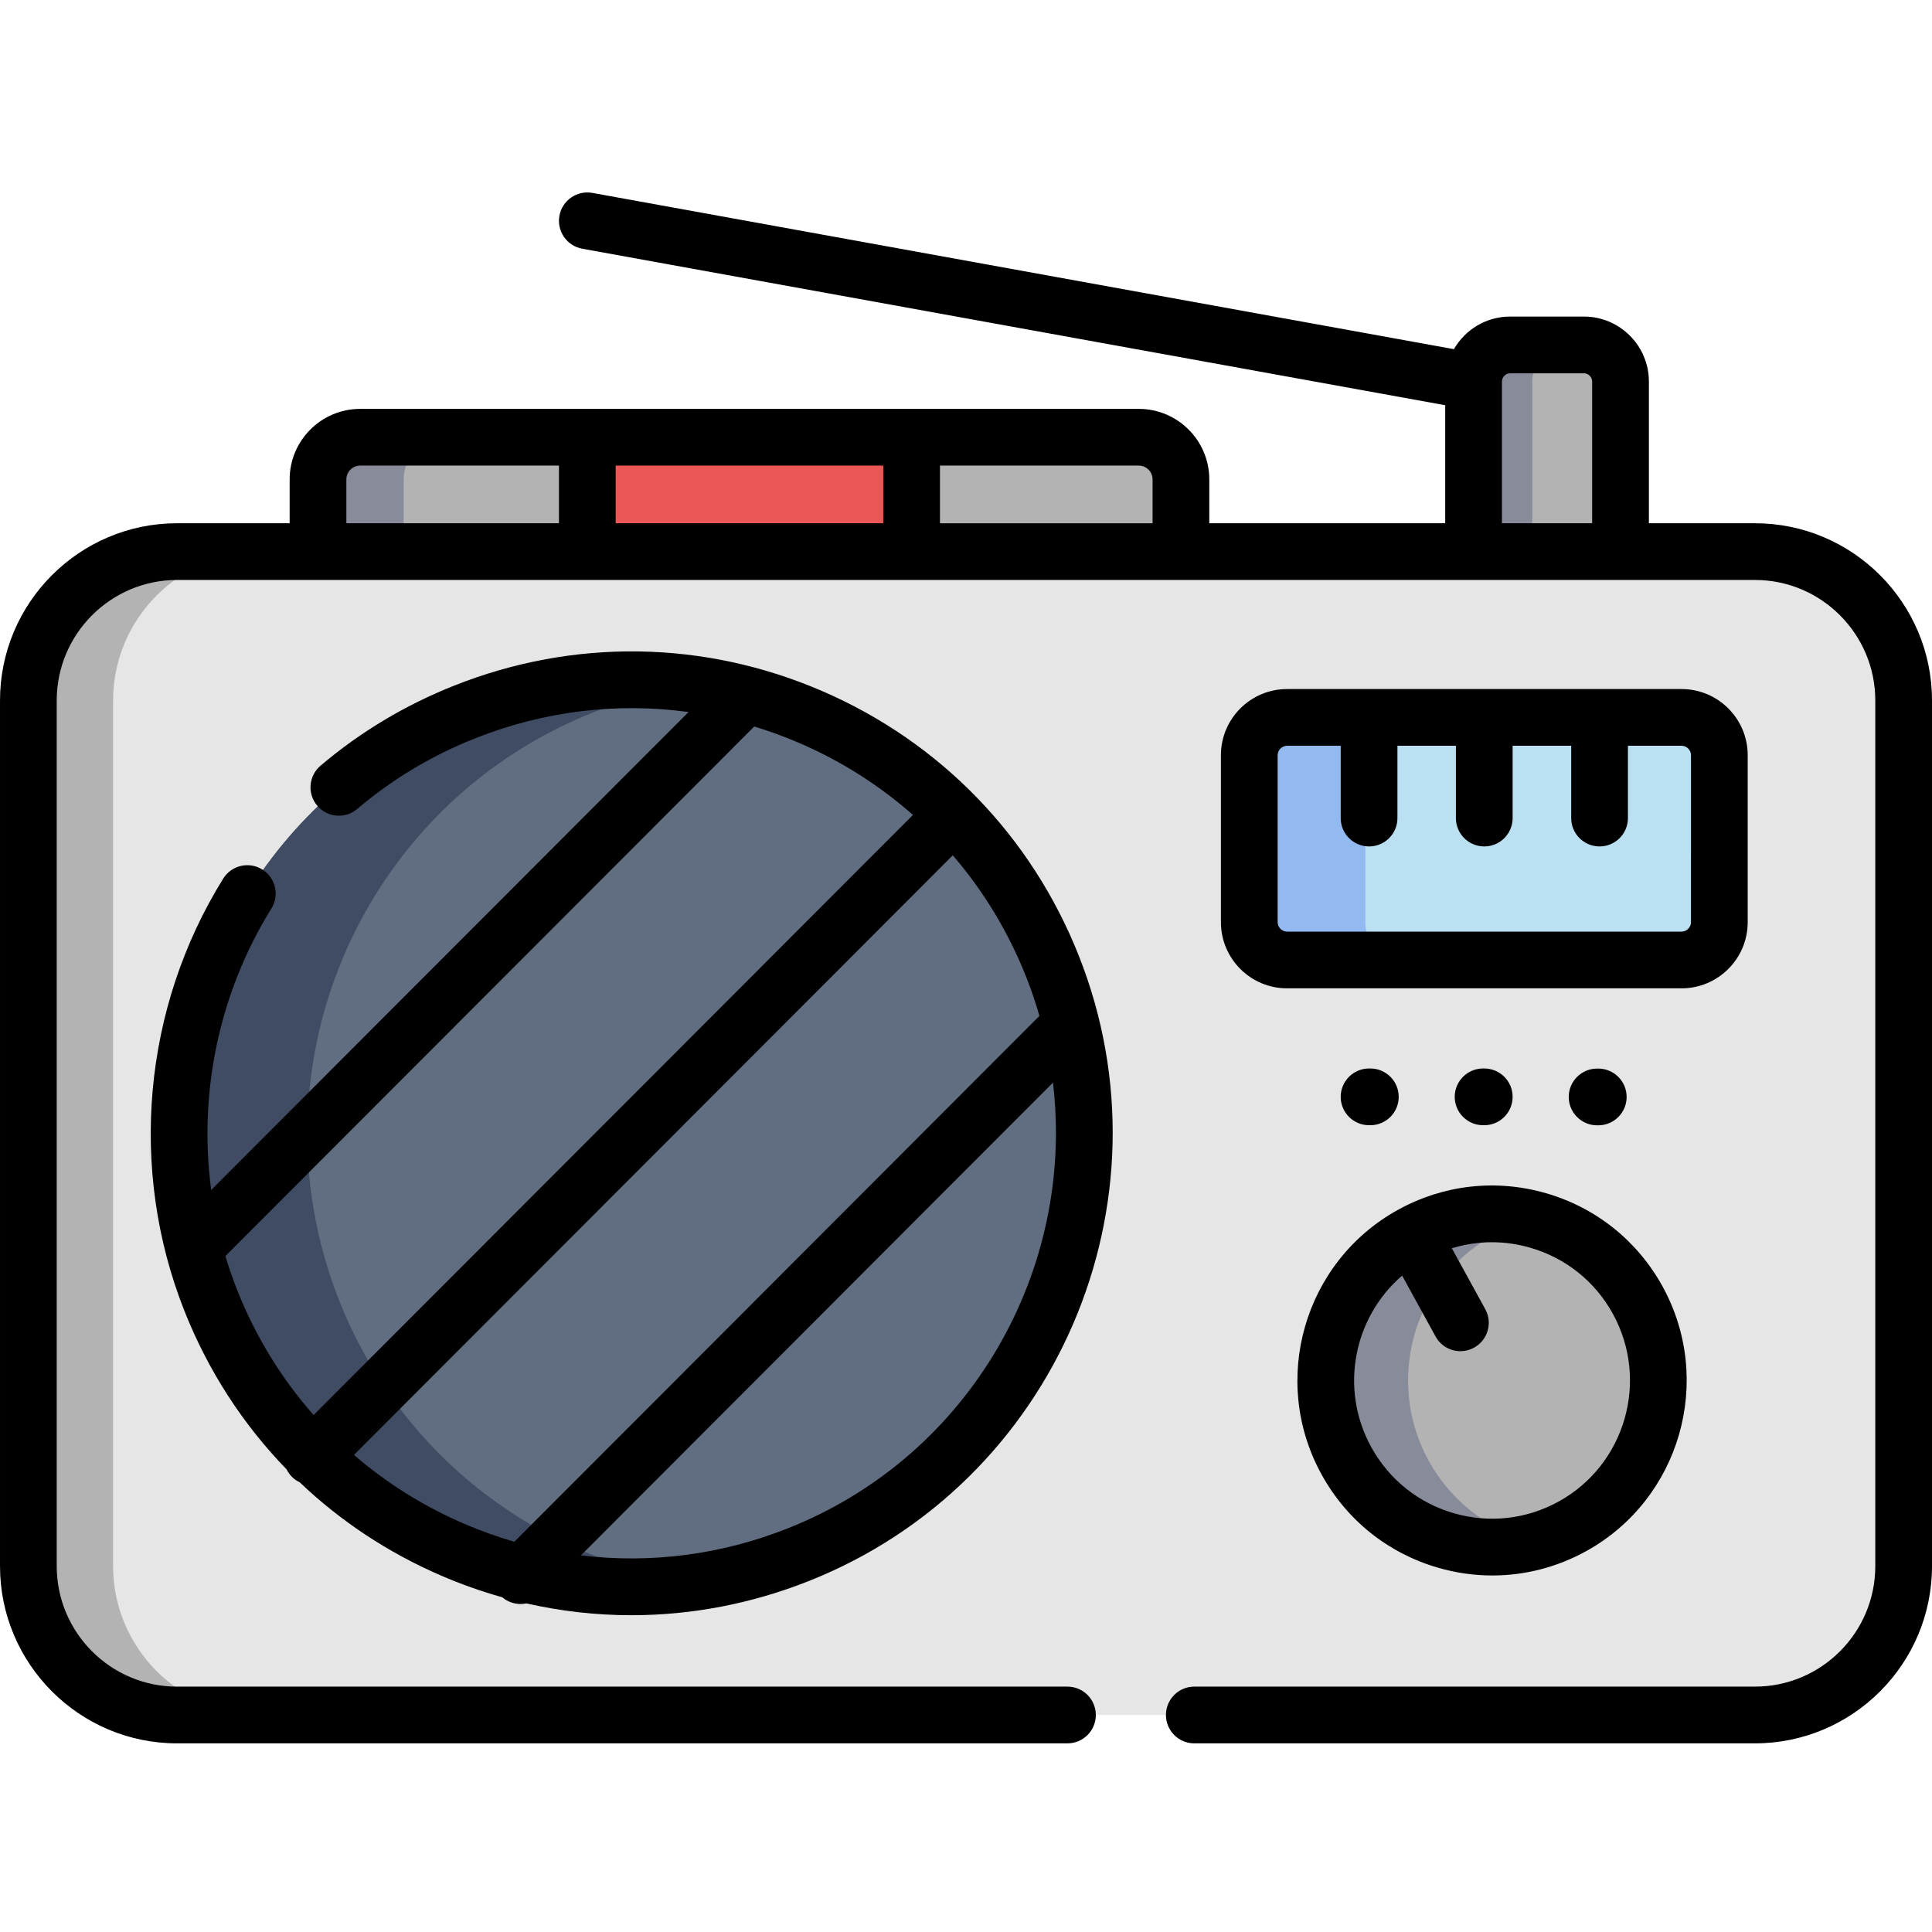 <svg height="512pt" viewBox="0 -51 512 512" width="512pt" xmlns="http://www.w3.org/2000/svg"><g fill-rule="evenodd"><path d="m429.453 95.188v-45.07c0-5.336-4.363-9.707-9.691-9.707h-19.586c-5.328 0-9.668 4.371-9.668 9.707v45.07l17.887 12.004zm0 0" fill="#b3b3b3"/><path d="m312.961 76.059c0-6.16-5.02-11.184-11.172-11.184-68.793 0-137.555 0-206.348 0-6.152 0-11.168 5.023-11.168 11.184v19.129l112.359 21.027 116.328-21.027zm0 0" fill="#b3b3b3"/><path d="m46.914 95.188c-21.684 0-39.398 17.738-39.398 39.449v229.406c0 21.711 17.715 39.449 39.398 39.449h418.172c21.652 0 39.398-17.738 39.398-39.449v-229.406c0-21.715-17.746-39.453-39.398-39.453-139.402.004-278.801.004-418.172.004zm0 0" fill="#e6e6e6"/><path d="m155.645 64.875h85.941v30.309h-85.941zm0 0" fill="#eb5757"/><path d="m445.641 139.121h-104.562c-5.5 0-10.008 4.512-10.008 10.02v44.246c0 5.504 4.508 10.02 10.008 10.02h104.562c5.5 0 10.004-4.516 10.004-10.02v-44.246c0-5.508-4.504-10.02-10.004-10.02zm0 0" fill="#bae0f2"/><path d="m439.035 321.156c3.488-24.121-13.234-46.516-37.328-50.008-24.094-3.461-46.43 13.254-49.918 37.379-3.484 24.125 13.238 46.516 37.332 50.008 24.094 3.461 46.43-13.254 49.914-37.379zm0 0" fill="#b3b3b3"/><path d="m123.164 137.672c61.594-24.465 131.32 5.734 155.754 67.406 24.402 61.672-5.727 131.488-67.348 155.926-61.594 24.465-131.32-5.734-155.727-67.406-24.434-61.672 5.727-131.488 67.32-155.926zm0 0" fill="#616d80"/><path d="m81.438 249.496c0-47.797 28.715-93.008 75.797-111.711 9.07-3.602 18.336-6.016 27.605-7.32-20.152-2.98-41.355-.852-61.676 7.207-12.473 4.941-23.668 11.75-33.363 19.98-9.609 8.145-17.742 17.684-24.262 28.156-19.418 31.246-24.266 70.98-9.695 107.789 6.32 15.98 15.676 29.832 27.152 41.184 15.449 15.27 34.723 25.996 55.559 31.191 14.625 3.633 30.043 4.539 45.406 2.355-12.668-1.875-24.941-5.762-36.309-11.465-18.281-9.195-34.297-23.047-46.059-40.73-4.566-6.895-8.504-14.387-11.68-22.391-5.754-14.531-8.477-29.52-8.477-44.246zm0 0" fill="#3f4c63"/><path d="m406.297 272.086s0 0 0-.027zm-32.68 36.441c1.02-7.207 3.77-13.766 7.707-19.328 6.039-8.43 14.883-14.531 24.973-17.113-.793-.227-1.613-.398-2.438-.57-.707-.141-1.418-.254-2.152-.367-5.02-.711-9.977-.566-14.711.367-.145.031-.312.059-.457.086-4.391.91-8.586 2.469-12.441 4.598-.594.344-1.191.684-1.758 1.023-5.188 3.207-9.691 7.465-13.207 12.516-3.402 4.938-5.84 10.613-7.031 16.832-.113.652-.227 1.305-.312 1.957-.707 4.883-.594 9.676.258 14.246.027.141.027.254.055.367.879 4.629 2.496 9 4.734 13.027.312.57.625 1.137.965 1.703 3.203 5.223 7.48 9.793 12.586 13.312 4.875 3.375 10.484 5.789 16.609 6.98.707.145 1.414.258 2.125.371 4.848.68 9.637.566 14.199-.254.172-.031.34-.059.484-.086.848-.172 1.699-.371 2.523-.598-21.57-5.477-35.973-26.508-32.711-49.07zm0 0" fill="#888b99"/><path d="m361.824 193.383v-44.246c0-1.559.367-3.035.992-4.371 1.645-3.348 5.074-5.645 9.016-5.645h-30.754c-5.5 0-10.008 4.512-10.008 10.016v44.246c0 5.508 4.508 10.02 10.008 10.02h30.754c-5.5 0-10.008-4.512-10.008-10.02zm0 0" fill="#93baf0"/><path d="m406.07 95.188v-45.07c0-5.336 4.336-9.707 9.668-9.707h-15.562c-5.328 0-9.664 4.371-9.664 9.707v45.07zm0 0" fill="#888b99"/><path d="m106.977 95.188v-19.129c0-6.16 5.047-11.184 11.168-11.184h-22.703c-6.152 0-11.168 5.023-11.168 11.184v19.129zm0 0" fill="#888b99"/><path d="m7.516 134.637v229.402c0 21.715 17.715 39.453 39.398 39.453h22.449c-21.652 0-39.398-17.738-39.398-39.453v-229.402c0-21.715 17.746-39.453 39.398-39.453h-22.449c-21.684.004-39.398 17.742-39.398 39.453zm0 0" fill="#b3b3b3"/></g><path d="m465.086 87.668h-28.113v-37.551c0-9.496-7.719-17.223-17.211-17.223h-19.586c-6.355 0-11.902 3.484-14.871 8.637l-228.316-41.41c-4.082-.734-7.996 1.969-8.738 6.055-.742 4.082 1.969 7.996 6.055 8.738l228.688 41.477v31.277h-62.52v-11.613c0-10.309-8.379-18.695-18.684-18.695h-206.348c-10.301 0-18.684 8.387-18.684 18.695v11.613h-29.844c-25.867 0-46.914 21.07-46.914 46.969v229.406c0 25.895 21.047 46.965 46.914 46.965h235.973c4.148 0 7.516-3.367 7.516-7.516 0-4.152-3.367-7.516-7.516-7.516h-235.973c-17.578 0-31.883-14.324-31.883-31.934v-229.406c0-17.609 14.305-31.934 31.883-31.934h418.172c17.578 0 31.883 14.324 31.883 31.934v229.406c0 17.605-14.305 31.93-31.883 31.93h-148.582c-4.152 0-7.52 3.367-7.52 7.52 0 4.148 3.367 7.516 7.52 7.516h148.582c25.867 0 46.914-21.07 46.914-46.969v-229.402c0-25.898-21.047-46.969-46.914-46.969zm-67.059-37.551c0-1.188.984-2.191 2.148-2.191h19.586c1.18 0 2.176 1.004 2.176 2.191v37.551h-23.91zm-92.586 25.941v11.613h-56.34v-15.281h52.688c2.016 0 3.652 1.645 3.652 3.668zm-213.652 0c0-2.023 1.641-3.668 3.652-3.668h52.688v15.277h-56.34zm71.371 11.609v-15.277h70.91v15.277zm0 0"/><path d="m71.922 189.773c2.191-3.523 1.109-8.16-2.418-10.352-3.523-2.191-8.16-1.109-10.352 2.418-21.277 34.246-25.125 77.059-10.297 114.523 6.301 15.926 15.527 30.133 27.105 42.047.355.711.82 1.379 1.414 1.973.613.613 1.309 1.09 2.051 1.445 10.766 10.254 23.371 18.629 37.422 24.703 5.332 2.305 10.766 4.223 16.266 5.77 1.395 1.184 3.121 1.781 4.848 1.781.512 0 1.023-.055 1.531-.16 9.18 2.078 18.504 3.129 27.84 3.129 15.891 0 31.797-3.016 47.012-9.059 65.355-25.918 97.461-100.242 71.562-165.684-12.555-31.695-36.688-56.602-67.941-70.133-31.266-13.531-65.918-14.059-97.566-1.492-12.988 5.145-24.918 12.289-35.461 21.242-3.164 2.684-3.551 7.43-.863 10.594 2.688 3.164 7.43 3.551 10.594.863 9.285-7.887 19.805-14.184 31.27-18.723 18.238-7.246 37.605-9.555 56.531-6.961l-126.5 126.664c-3.414-25.688 2.047-52.211 15.953-74.59zm136.875 164.246c-17.699 7.027-36.461 9.406-54.848 7.168l125.094-125.277c5.93 49.535-21.801 98.895-70.246 118.109zm66.664-135.797-139.152 139.359c-4.562-1.32-9.07-2.938-13.5-4.852-10.691-4.621-20.434-10.758-29.008-18.16l158.695-158.898c8.125 9.426 14.707 20.254 19.43 32.172 1.359 3.434 2.535 6.898 3.535 10.379zm-75.574-76.691c4.086 1.242 8.125 2.719 12.102 4.441 11.086 4.797 21.152 11.219 29.949 19l-158.824 159.027c-8.523-9.656-15.398-20.828-20.281-33.168-1.168-2.953-2.199-5.941-3.105-8.961zm0 0"/><path d="m463.16 193.387v-44.25c0-9.668-7.859-17.531-17.52-17.531h-104.562c-9.664 0-17.523 7.863-17.523 17.531v44.25c0 9.668 7.859 17.531 17.523 17.531h104.562c9.66 0 17.52-7.863 17.52-17.531zm-15.031 0c0 1.355-1.141 2.5-2.488 2.5h-104.562c-1.352 0-2.492-1.145-2.492-2.5v-44.25c0-1.355 1.141-2.5 2.492-2.5h14.223v19.16c0 4.152 3.363 7.516 7.516 7.516s7.516-3.363 7.516-7.516v-19.16h15.496v19.16c0 4.152 3.363 7.516 7.516 7.516s7.516-3.363 7.516-7.516v-19.16h15.523v19.16c0 4.152 3.363 7.516 7.516 7.516 4.152 0 7.516-3.363 7.516-7.516v-19.16h14.227c1.348 0 2.488 1.145 2.488 2.5zm0 0"/><path d="m350.254 339.797c6.66 12.086 17.625 20.848 30.871 24.672 4.742 1.371 9.57 2.051 14.375 2.051 8.605-.004 17.121-2.18 24.863-6.457 24.891-13.754 33.957-45.234 20.211-70.176-6.66-12.086-17.625-20.848-30.871-24.676-13.238-3.82-27.176-2.258-39.238 4.41-24.918 13.77-33.98 45.254-20.211 70.176zm21.328-52.746 8.852 16.125c1.367 2.492 3.941 3.902 6.594 3.902 1.227 0 2.465-.301 3.613-.934 3.637-1.996 4.969-6.566 2.969-10.203l-8.855-16.133c3.445-1.055 7.008-1.605 10.594-1.605 3.402 0 6.824.48 10.18 1.453 9.387 2.711 17.156 8.918 21.879 17.484 9.75 17.691 3.328 40.016-14.312 49.762-8.551 4.723-18.422 5.832-27.801 3.125-9.387-2.711-17.156-8.922-21.879-17.492-8.527-15.441-4.707-34.422 8.168-45.484zm0 0"/><path d="m363.156 247.191c4.152 0 7.516-3.367 7.516-7.516 0-4.152-3.363-7.516-7.516-7.516h-.34c-4.152 0-7.516 3.363-7.516 7.516 0 4.148 3.363 7.516 7.516 7.516zm0 0"/><path d="m393.344 247.191c4.152 0 7.516-3.367 7.516-7.516 0-4.152-3.363-7.516-7.516-7.516h-.312c-4.148 0-7.516 3.363-7.516 7.516 0 4.148 3.367 7.516 7.516 7.516zm0 0"/><path d="m423.559 247.219c4.152 0 7.516-3.367 7.516-7.516 0-4.152-3.363-7.516-7.516-7.516h-.312c-4.148 0-7.516 3.363-7.516 7.516 0 4.148 3.367 7.516 7.516 7.516zm0 0"/></svg>